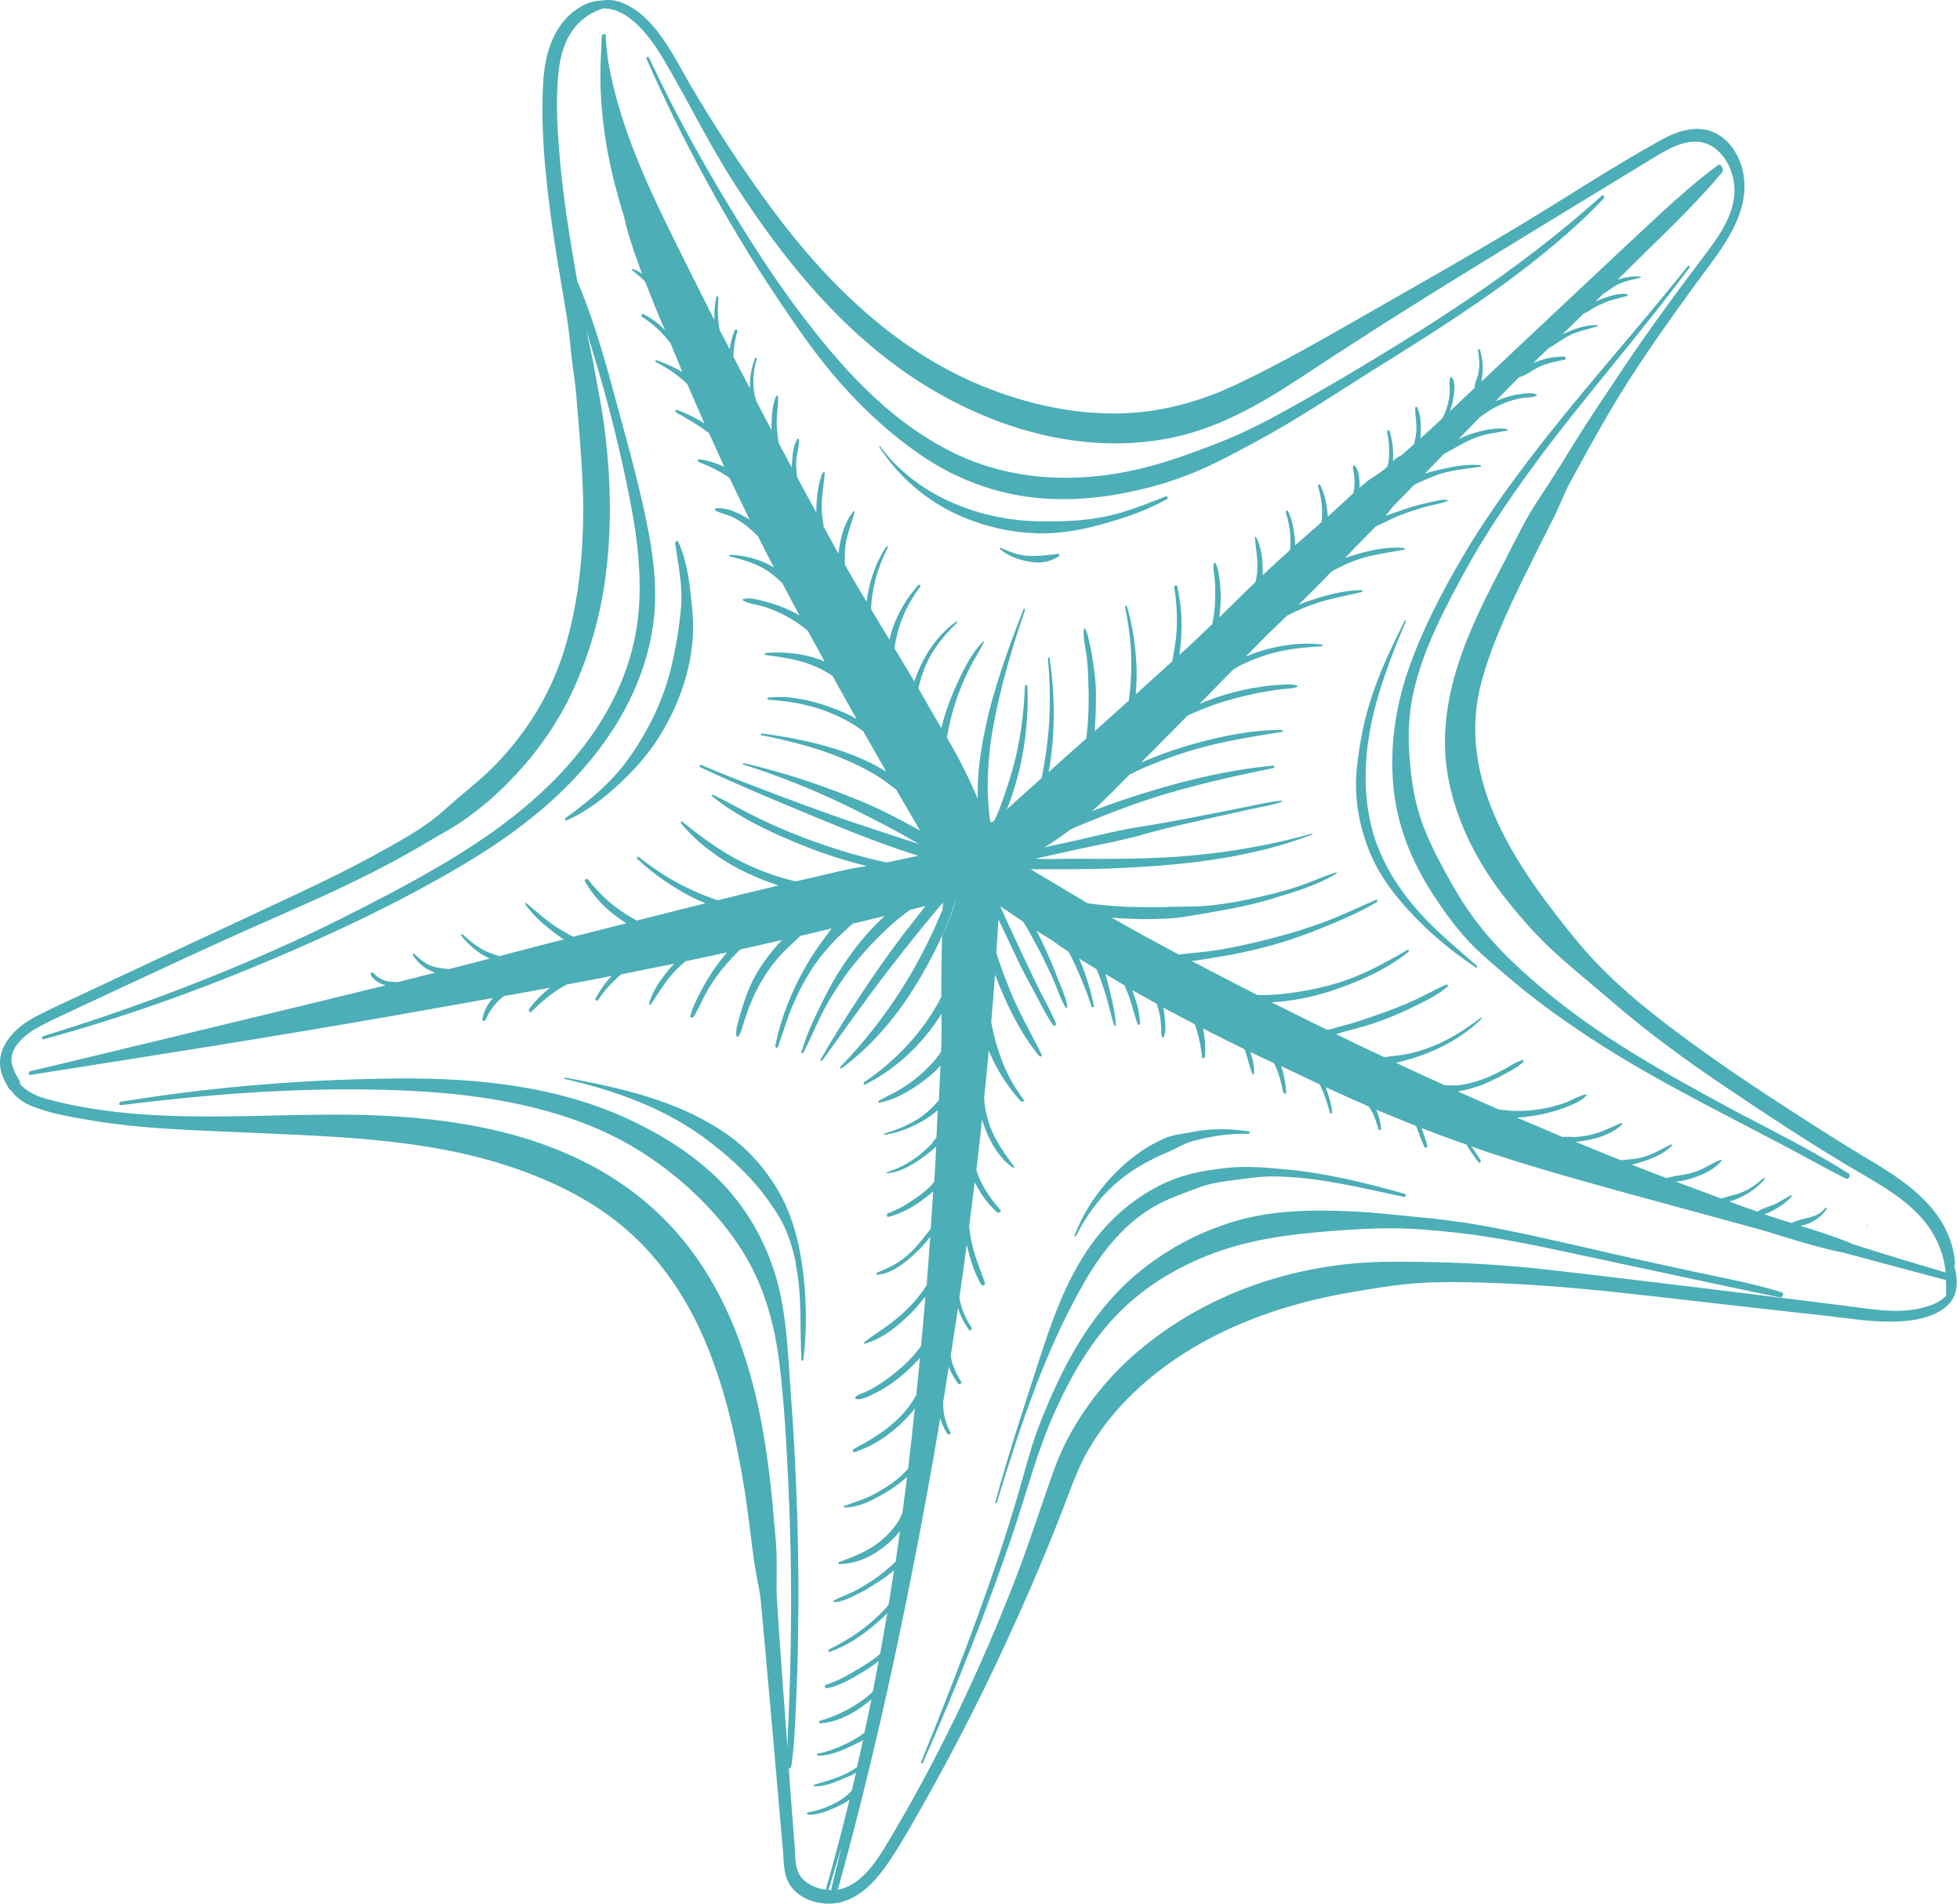 <svg width="139" height="135" viewBox="0 0 139 135" fill="none" xmlns="http://www.w3.org/2000/svg">
<g opacity="0.7">
<path d="M138.657 89.669C138.6 88.885 138.428 88.138 138.102 87.411C137.566 86.186 136.648 85.172 135.633 84.311C134.581 83.45 133.432 82.741 132.265 82.052C130.887 81.23 129.547 80.368 128.189 79.507C125.26 77.632 122.351 75.718 119.557 73.651C116.744 71.584 114.026 69.383 111.806 66.684C107.634 61.594 103.213 55.335 105.05 48.407C105.931 45.096 107.577 41.939 109.089 38.877C109.452 38.149 109.816 37.441 110.179 36.714C110.62 35.872 110.926 34.953 111.385 34.13C112.265 32.523 113.146 30.915 114.064 29.346C115.883 26.226 117.988 23.26 120.112 20.331C121.739 18.073 124.131 15.451 123.653 12.427C123.461 11.241 122.811 10.035 121.701 9.461C120.399 8.791 118.983 9.27 117.777 9.939C114.313 11.853 111.002 14.054 107.615 16.083C104.266 18.092 100.859 20.025 97.472 21.958C94.141 23.853 90.831 25.805 87.347 27.413C84.515 28.714 81.453 29.422 78.333 29.307C75.386 29.212 72.458 28.503 69.721 27.393C63.539 24.886 58.64 20.083 54.736 14.8C52.631 11.949 50.678 8.963 48.899 5.92C47.731 3.911 46.468 1.174 44.171 0.217C43.655 0.007 43.138 -0.051 42.64 0.045C42.315 0.045 41.971 0.121 41.626 0.255C40.937 0.542 40.325 1.04 39.865 1.633C38.889 2.916 38.583 4.523 38.507 6.093C38.334 9.71 38.774 13.384 39.291 16.944C39.559 18.743 39.885 20.523 40.172 22.303C40.325 23.241 40.42 24.178 40.516 25.116C40.612 26.054 40.784 26.992 40.861 27.929C41.109 31.125 41.454 34.283 41.339 37.498C41.243 40.541 40.841 43.584 39.885 46.493C38.908 49.441 37.243 52.063 35.1 54.264C33.971 55.412 32.669 56.369 31.483 57.46C30.258 58.57 28.746 59.412 27.311 60.216C24.287 61.919 21.11 63.354 17.971 64.828C14.354 66.512 5.321 70.723 4.402 71.163C3.617 71.546 2.794 71.89 2.067 72.349C1.034 72.981 -0.019 74.072 0 75.373C0 76.024 0.287 76.617 0.632 77.172C0.67 77.249 0.728 77.287 0.785 77.306C1.091 77.746 1.531 78.11 2.105 78.359C3.483 78.952 5.072 79.201 6.546 79.45C9.952 80.024 13.416 80.12 16.88 80.273C23.387 80.579 30.124 80.655 36.363 82.78C39.234 83.756 42.047 85.134 44.363 87.124C46.947 89.363 48.841 92.234 50.123 95.373C51.482 98.684 52.248 102.205 52.822 105.746C53.09 107.468 53.262 109.191 53.511 110.913C53.645 111.774 53.855 112.616 53.951 113.478C54.066 114.511 55.463 130.396 55.54 131.372C55.597 132.156 55.578 132.979 56.037 133.668C56.784 134.778 58.353 135.18 59.616 134.874C61.109 134.491 62.2 133.247 63.023 132.023C64.037 130.53 64.898 128.941 65.779 127.391C67.558 124.214 69.224 120.98 70.774 117.688C72.362 114.32 73.855 110.894 75.214 107.43C75.788 105.975 76.266 104.483 77.013 103.105C77.702 101.841 78.563 100.674 79.539 99.621C83.692 95.124 89.721 92.674 95.634 91.66C97.395 91.354 99.137 91.047 100.916 90.952C102.792 90.856 104.668 90.913 106.543 90.99C110.237 91.143 113.911 91.526 117.586 91.947C121.605 92.406 125.605 92.866 129.624 93.306C131.308 93.497 133.031 93.784 134.734 93.689C135.997 93.631 137.911 93.248 138.542 91.985C138.887 91.277 138.791 90.473 138.581 89.689L138.657 89.669ZM59.061 133.994C58.372 134.032 57.626 133.822 57.071 133.362C56.343 132.75 56.42 131.85 56.362 130.989C56.209 129.114 56.075 127.257 55.941 125.401C56.018 125.401 56.095 125.305 56.114 125.228C56.343 123.736 56.382 122.205 56.458 120.712C56.516 119.238 56.573 117.765 56.592 116.291C56.65 113.305 56.63 110.339 56.535 107.353C56.439 104.368 56.286 101.401 56.056 98.435C55.846 95.487 55.75 92.425 54.736 89.631C53.875 87.239 52.516 85.095 50.678 83.354C48.822 81.612 46.64 80.292 44.325 79.239C39.368 77 33.875 76.445 28.497 76.464C22.603 76.502 16.689 76.923 10.852 77.766C10.086 77.88 9.34 77.995 8.574 78.11C8.44 78.129 8.402 78.378 8.555 78.359C14.392 77.632 20.306 77.153 26.201 77.249C31.464 77.325 36.88 77.823 41.798 79.794C44.095 80.713 46.162 81.976 48.056 83.545C49.894 85.076 51.597 86.933 52.822 88.981C54.257 91.373 54.965 94.052 55.291 96.789C55.635 99.679 55.788 102.607 55.922 105.516C56.19 111.372 56.152 117.267 55.865 123.123C55.865 123.391 55.846 123.659 55.846 123.927C55.731 122.396 55.214 115.41 55.099 113.458C55.042 112.521 55.099 111.583 55.08 110.626C55.08 109.746 54.985 108.865 54.908 107.985C54.621 104.483 54.181 100.98 53.243 97.593C52.324 94.301 50.946 91.162 48.86 88.445C46.947 85.938 44.459 83.928 41.664 82.493C36.133 79.641 29.645 79.01 23.521 79.029C16.785 79.048 9.895 79.698 3.311 77.919C2.527 77.708 1.876 77.364 1.416 76.866C1.416 76.77 1.416 76.694 1.378 76.617C1.072 76.1 0.708 75.469 0.842 74.837C0.957 74.244 1.436 73.746 1.876 73.383C2.546 72.847 3.369 72.502 4.134 72.12C4.976 71.718 13.684 67.641 17.206 66.072C20.344 64.675 23.502 63.335 26.545 61.785C28 61.039 29.416 60.254 30.813 59.412C31.483 59.01 32.191 58.646 32.822 58.206C33.473 57.747 34.105 57.249 34.717 56.733C37.129 54.608 39.157 52.063 40.535 49.154C41.837 46.379 42.66 43.431 43.004 40.388C43.368 37.326 43.31 34.207 42.966 31.145C42.794 29.499 42.468 27.91 42.181 26.303C42.009 25.346 41.798 24.389 41.588 23.432C42.047 24.963 42.526 26.513 42.947 28.063C43.655 30.666 44.267 33.269 44.765 35.91C45.224 38.321 45.492 40.809 45.301 43.259C45.128 45.403 44.535 47.45 43.597 49.383C41.53 53.594 38.066 56.867 34.239 59.469C32.114 60.924 29.856 62.187 27.578 63.393C25.186 64.656 22.756 65.881 20.287 66.991C14.698 69.517 8.938 71.66 3.082 73.459C2.986 73.498 2.928 73.727 3.082 73.689C8.421 72.234 13.627 70.397 18.737 68.254C23.751 66.148 28.708 63.814 33.358 61C37.492 58.493 41.282 55.355 43.808 51.182C44.975 49.249 45.817 47.144 46.219 44.924C46.659 42.513 46.449 40.101 45.99 37.709C45.435 34.781 44.631 31.891 43.846 29.02C43.042 26.015 42.219 22.973 41.014 20.102C41.014 20.064 40.956 20.044 40.956 20.044C40.401 16.848 39.865 13.652 39.636 10.418C39.502 8.714 39.425 6.973 39.597 5.27C39.731 3.739 40.191 2.246 41.454 1.27C41.837 0.983 42.277 0.753 42.755 0.6C44.65 0.542 46.219 2.782 47.1 4.274C48.803 7.164 50.257 10.169 52.076 13.002C55.654 18.571 59.98 23.872 65.683 27.374C70.697 30.436 76.649 32.159 82.525 31.145C86.123 30.532 89.28 28.733 92.285 26.743C95.539 24.599 98.811 22.494 102.122 20.446C105.414 18.398 115.442 12.293 117.146 11.26C118.409 10.494 120.017 9.499 121.452 10.399C122.524 11.069 123.079 12.504 123.002 13.729C122.906 15.298 121.969 16.657 121.05 17.882C118.926 20.695 116.84 23.508 114.887 26.456C113.911 27.929 112.916 29.384 111.978 30.877C111.06 32.35 110.16 33.843 109.184 35.298C108.189 36.752 107.424 38.417 106.601 39.986C105.778 41.556 104.974 43.125 104.285 44.752C102.945 47.929 102.103 51.297 102.639 54.742C103.156 58.11 104.821 61.306 106.964 63.948C108.036 65.287 109.165 66.55 110.447 67.699C111.691 68.828 113.012 69.88 114.275 70.971C116.82 73.172 119.538 75.163 122.332 77.038C125.126 78.933 127.959 80.789 130.849 82.531C133.107 83.89 135.806 85.191 137.145 87.564C137.624 88.406 137.892 89.306 137.987 90.225C135.767 89.574 133.566 88.904 131.346 88.196L131.289 88.158C130.122 87.679 128.916 87.296 127.691 86.914C128.418 86.799 129.184 86.301 129.547 85.708C129.586 85.631 129.49 85.593 129.452 85.65C128.82 86.435 127.94 86.282 127.136 86.684L127.098 86.722C126.753 86.626 125.777 86.32 125.624 86.263C125.452 86.206 125.299 86.148 125.126 86.091C125.433 85.995 125.758 85.823 126.007 85.67C126.39 85.44 126.772 85.172 127.059 84.828C127.079 84.808 127.059 84.713 127.021 84.732C126.638 84.942 126.275 85.191 125.854 85.382C125.471 85.555 125.05 85.65 124.705 85.861L124.667 85.918C123.997 85.689 123.308 85.44 122.638 85.191C123.04 85.095 123.423 84.904 123.748 84.732C124.265 84.445 124.744 84.081 125.126 83.622C125.184 83.564 125.126 83.488 125.05 83.545C124.61 83.928 124.15 84.272 123.615 84.502C123.117 84.732 122.581 84.789 122.083 84.981C120.993 84.579 119.902 84.177 118.83 83.775C119.328 83.756 119.825 83.603 120.265 83.45C120.897 83.22 121.662 82.856 122.083 82.301C122.083 82.301 122.083 82.206 122.045 82.225C121.414 82.454 120.859 82.875 120.208 83.086C119.538 83.316 118.849 83.335 118.179 83.526C117.356 83.22 116.533 82.894 115.71 82.569C116.093 82.493 116.457 82.378 116.782 82.263C117.433 82.033 118.084 81.727 118.562 81.23C118.581 81.191 118.581 81.115 118.524 81.134C117.873 81.44 117.299 81.804 116.61 82.014C116.055 82.186 115.5 82.206 114.945 82.263C113.873 81.842 112.821 81.402 111.749 80.962C112.151 80.923 112.572 80.847 112.897 80.77C113.663 80.598 114.428 80.273 115.021 79.756C115.06 79.718 115.021 79.603 114.964 79.622C114.275 79.928 113.624 80.253 112.878 80.445C112.476 80.54 112.074 80.598 111.672 80.617C111.404 80.617 111.098 80.579 110.83 80.617C110.83 80.617 108.648 79.698 107.577 79.239C108.151 79.22 108.725 79.124 109.223 79.029C109.816 78.914 110.409 78.742 110.983 78.531C111.5 78.32 112.132 78.091 112.514 77.67C112.514 77.67 112.533 77.574 112.495 77.593C111.998 77.67 111.481 78.014 111.002 78.186C110.409 78.397 109.797 78.55 109.184 78.646C108.591 78.742 107.979 78.78 107.385 78.761C107.022 78.761 106.658 78.703 106.294 78.665C105.318 78.244 104.342 77.804 103.385 77.383C103.883 77.306 104.361 77.172 104.84 77.019C105.395 76.828 105.931 76.56 106.447 76.292C106.964 76.005 107.596 75.718 108.017 75.297C108.055 75.258 108.074 75.144 107.979 75.163C107.462 75.297 106.964 75.679 106.467 75.928C105.969 76.177 105.452 76.426 104.936 76.598C104.457 76.751 103.979 76.885 103.481 76.942C103.137 76.981 102.792 76.942 102.448 76.942C101.299 76.426 100.151 75.89 99.003 75.354C99.232 75.297 99.462 75.239 99.672 75.182C100.323 75.01 100.974 74.78 101.605 74.512C102.869 73.957 104.093 73.211 105.069 72.234C105.127 72.177 105.031 72.139 104.993 72.177C103.921 72.981 102.811 73.708 101.548 74.206C100.936 74.454 100.285 74.646 99.634 74.761C99.175 74.856 98.677 74.856 98.199 74.971C97.051 74.435 95.902 73.88 94.754 73.325C94.965 73.268 95.156 73.191 95.366 73.134C96.247 72.924 97.108 72.675 97.95 72.368C98.792 72.062 99.615 71.699 100.419 71.297C101.204 70.914 102.007 70.512 102.677 69.938C102.735 69.9 102.639 69.785 102.582 69.804C101.778 70.148 101.031 70.589 100.228 70.952C99.424 71.316 98.62 71.622 97.797 71.909C96.974 72.196 96.151 72.502 95.29 72.713C94.907 72.809 94.524 72.943 94.122 73.019C94.065 73 91.443 71.699 90.18 71.067C90.524 71.048 90.888 71.01 91.233 70.971C92.285 70.837 93.319 70.608 94.333 70.282C96.266 69.651 98.256 68.79 99.864 67.507C99.94 67.45 99.921 67.278 99.806 67.354C98.027 68.388 96.285 69.345 94.275 69.861C93.338 70.11 92.381 70.302 91.424 70.416C90.888 70.493 90.333 70.531 89.797 70.55C89.587 70.55 89.376 70.55 89.166 70.55C87.654 69.785 84.572 68.158 84.515 68.139C85.032 68.082 85.548 67.986 86.027 67.909C87.405 67.699 88.764 67.412 90.103 67.048C91.424 66.684 92.706 66.225 93.969 65.708C95.213 65.192 96.476 64.656 97.625 63.967C97.72 63.909 97.701 63.737 97.586 63.794C96.362 64.33 95.156 64.904 93.893 65.383C92.649 65.842 91.386 66.225 90.103 66.55C88.84 66.876 87.558 67.163 86.276 67.373C85.395 67.507 84.496 67.565 83.596 67.68C81.989 66.818 80.4 65.957 78.831 65.058C79.386 65.115 79.922 65.134 80.477 65.153C81.319 65.192 82.18 65.153 83.022 65.115C83.864 65.058 84.668 64.885 85.491 64.751C87.079 64.484 88.668 64.196 90.218 63.718C91.73 63.259 93.414 62.78 94.773 61.938C94.811 61.919 94.792 61.842 94.754 61.861C94.008 62.072 93.261 62.417 92.534 62.684C91.787 62.952 91.022 63.182 90.257 63.373C88.687 63.756 87.079 64.101 85.453 64.235C84.668 64.292 83.864 64.273 83.08 64.292C82.276 64.33 81.491 64.33 80.687 64.311C79.883 64.311 79.099 64.254 78.295 64.177C77.912 64.158 77.529 64.082 77.128 64.043C75.788 63.239 74.429 62.436 73.089 61.632C73.51 61.632 73.912 61.632 74.142 61.632C75.692 61.632 77.262 61.632 78.812 61.575C81.931 61.441 85.07 61.211 88.132 60.579C89.816 60.235 91.462 59.795 93.07 59.163C93.127 59.144 93.07 59.087 93.031 59.106C90.257 59.89 87.424 60.388 84.553 60.656C81.663 60.924 78.773 60.905 75.865 60.886C75.061 60.886 74.238 60.943 73.415 60.886C73.625 60.847 75.692 60.369 76.515 60.197C78.104 59.852 79.73 59.565 81.281 59.106C82.85 58.666 84.458 58.321 86.065 57.957C86.888 57.766 87.711 57.594 88.553 57.402C89.319 57.23 90.123 57.115 90.869 56.867C90.907 56.867 90.926 56.771 90.869 56.771C90.103 56.828 89.319 57.02 88.553 57.173C87.73 57.345 86.907 57.498 86.065 57.67C84.477 57.977 82.888 58.302 81.281 58.551C79.673 58.78 78.085 59.182 76.496 59.546C75.673 59.718 74.869 59.909 74.066 60.082C74.697 59.699 75.309 59.278 75.903 58.819H75.922C75.922 58.819 76.018 58.761 76.056 58.742C76.707 58.455 77.357 58.206 78.008 57.938C79.309 57.422 80.63 56.924 81.989 56.503C84.725 55.642 87.501 55.029 90.314 54.455C90.41 54.436 90.371 54.264 90.276 54.283C87.462 54.551 84.649 55.182 81.95 55.986C80.592 56.388 79.252 56.828 77.931 57.326C77.778 57.383 77.625 57.441 77.453 57.517C78.391 56.675 79.271 55.756 80.151 54.876H80.209C80.668 54.627 81.147 54.417 81.625 54.225C82.639 53.804 83.692 53.441 84.745 53.135C86.773 52.541 88.821 52.235 90.907 51.891C90.965 51.891 91.003 51.757 90.926 51.757C88.84 51.737 86.697 52.178 84.687 52.733C83.711 53.001 82.754 53.326 81.797 53.709C81.51 53.824 81.223 53.938 80.917 54.072C82.008 52.981 83.099 51.871 84.19 50.761C84.438 50.647 84.687 50.513 84.955 50.417C85.701 50.092 86.448 49.824 87.233 49.613C88.055 49.383 88.859 49.192 89.701 49.039C90.084 48.981 90.467 48.924 90.85 48.867C91.213 48.828 91.654 48.847 91.998 48.694C92.055 48.675 91.998 48.599 91.96 48.599C91.577 48.484 91.156 48.522 90.754 48.56C90.314 48.58 89.855 48.618 89.433 48.694C88.649 48.809 87.864 48.962 87.099 49.192C86.41 49.383 85.721 49.632 85.051 49.919C85.855 49.096 86.678 48.273 87.481 47.45C87.692 47.336 87.902 47.202 88.113 47.106C88.706 46.819 89.299 46.589 89.931 46.398C91.175 46.015 92.438 45.9 93.721 45.824C93.778 45.824 93.855 45.709 93.759 45.709C92.477 45.517 91.099 45.709 89.835 46.034C89.319 46.168 88.84 46.34 88.343 46.551C88.859 46.034 89.376 45.498 89.893 44.982C90.352 44.541 90.831 44.082 91.29 43.642C91.347 43.623 91.386 43.584 91.443 43.565C92.017 43.278 92.591 43.029 93.204 42.819C94.314 42.436 95.443 42.245 96.572 41.977C96.668 41.958 96.629 41.843 96.534 41.843C95.347 41.843 94.103 42.187 92.993 42.551C92.687 42.647 92.381 42.761 92.094 42.876L92.151 42.819C92.917 42.073 93.663 41.326 94.409 40.541C94.486 40.503 94.563 40.446 94.639 40.407C95.194 40.12 95.73 39.852 96.323 39.661C97.395 39.297 98.486 39.183 99.596 38.972C99.672 38.972 99.596 38.857 99.558 38.857C98.428 38.742 97.261 38.991 96.17 39.317C95.902 39.393 95.653 39.47 95.385 39.565C95.979 38.953 96.553 38.341 97.165 37.728C97.299 37.594 97.433 37.46 97.567 37.326C98.256 37.02 98.907 36.656 99.615 36.408C100.074 36.235 100.553 36.101 101.031 35.948C101.548 35.795 102.141 35.738 102.62 35.527C102.677 35.508 102.677 35.432 102.62 35.432C102.141 35.412 101.644 35.566 101.184 35.661C100.61 35.795 100.055 35.948 99.5 36.14C99.098 36.274 98.677 36.427 98.256 36.58C98.294 36.542 98.333 36.484 98.371 36.446C98.505 36.274 98.639 36.101 98.773 35.929C99.29 35.412 99.787 34.896 100.304 34.36C100.457 34.302 100.61 34.226 100.763 34.149C101.242 33.939 101.72 33.728 102.218 33.575C103.117 33.307 104.036 33.231 104.974 33.097C105.031 33.097 105.069 32.982 104.974 32.982C104.036 32.886 103.041 33.078 102.141 33.288C101.797 33.365 101.414 33.46 101.05 33.575C101.529 33.097 101.988 32.599 102.467 32.121H102.524C103.232 31.738 103.902 31.317 104.648 31.03C105.376 30.743 106.122 30.685 106.868 30.532C106.926 30.532 106.926 30.417 106.868 30.417C106.084 30.283 105.184 30.513 104.457 30.724C104.113 30.838 103.749 30.972 103.424 31.145C103.921 30.628 104.438 30.111 104.955 29.575C105.203 29.422 105.433 29.231 105.682 29.078C106.026 28.867 106.409 28.695 106.773 28.542C107.117 28.408 107.481 28.312 107.845 28.236C108.208 28.159 108.61 28.216 108.955 28.063C108.993 28.063 108.993 27.968 108.955 27.968C108.648 27.814 108.227 27.891 107.902 27.929C107.462 27.987 107.022 28.082 106.601 28.236C106.428 28.293 106.256 28.369 106.065 28.446C106.62 27.872 107.156 27.317 107.711 26.762C108.266 26.609 108.744 26.188 109.261 25.958C109.835 25.728 110.39 25.614 110.983 25.499C111.098 25.48 111.022 25.288 110.926 25.288C110.294 25.269 109.624 25.403 109.05 25.614C108.935 25.652 108.84 25.69 108.725 25.748C109.089 25.384 109.471 25.04 109.835 24.676C110.39 24.389 110.849 23.987 111.423 23.719C112.017 23.451 112.629 23.336 113.261 23.145C113.299 23.145 113.318 23.049 113.261 23.049C112.572 23.03 111.864 23.241 111.251 23.508C111.117 23.566 110.964 23.642 110.811 23.7C111.194 23.336 112.208 22.322 112.342 22.207C112.553 22.15 112.725 22.016 112.916 21.901C113.203 21.729 113.471 21.595 113.777 21.461C114.313 21.231 114.849 21.154 115.385 20.982C115.442 20.963 115.462 20.848 115.385 20.848C114.811 20.772 114.122 21.001 113.586 21.193C113.452 21.25 113.299 21.308 113.146 21.384C113.318 21.212 113.509 21.02 113.682 20.848C114.026 20.638 114.332 20.389 114.677 20.198C115.194 19.93 115.73 19.834 116.304 19.7C116.342 19.7 116.399 19.604 116.323 19.604C115.863 19.566 115.27 19.642 114.715 19.834C115.538 19.011 116.361 18.207 117.184 17.403C118.887 15.738 120.591 14.054 122.122 12.236C122.275 12.045 122.064 11.547 121.816 11.719C120.17 12.944 118.639 14.322 117.146 15.719C115.519 17.212 107.481 24.771 105.069 27.049C105.108 26.858 105.108 26.666 105.127 26.513C105.184 25.958 105.127 25.384 104.974 24.848C104.955 24.733 104.782 24.714 104.821 24.848C104.916 25.365 104.936 25.882 104.859 26.398C104.802 26.762 104.572 27.145 104.572 27.508C103.979 28.063 103.404 28.618 102.811 29.173C102.888 28.982 102.964 28.791 103.003 28.58C103.098 28.14 103.309 27.068 102.926 26.724C102.907 26.704 102.849 26.762 102.849 26.762C102.735 27.087 102.849 27.432 102.811 27.776C102.792 28.14 102.735 28.503 102.62 28.867C102.543 29.154 102.428 29.403 102.294 29.652C102.275 29.671 101.395 30.494 100.993 30.858C100.993 30.858 100.821 31.011 100.725 31.087C100.744 30.877 100.763 30.666 100.763 30.456C100.763 29.939 100.744 29.346 100.495 28.867C100.457 28.791 100.342 28.867 100.361 28.944C100.361 29.518 100.495 30.073 100.438 30.647C100.419 30.934 100.342 31.202 100.285 31.489C99.998 31.738 99.711 31.987 99.424 32.255C99.271 32.331 99.118 32.408 98.984 32.523C98.926 32.58 98.85 32.637 98.792 32.695C98.792 32.637 98.792 32.561 98.792 32.503C98.83 31.853 98.735 31.221 98.562 30.59C98.524 30.456 98.352 30.513 98.371 30.647C98.505 31.24 98.543 31.834 98.505 32.446C98.505 32.657 98.448 32.848 98.409 33.058C98.371 33.097 98.333 33.135 98.294 33.173C97.854 33.575 97.319 33.824 96.859 34.207C96.706 34.341 96.572 34.456 96.419 34.59V34.513C96.419 34.073 96.4 33.326 96.055 33.001C96.036 32.982 95.96 33.001 95.96 33.039C95.921 33.25 95.998 33.422 96.017 33.633C96.055 33.901 96.075 34.168 96.055 34.436C96.055 34.628 96.017 34.8 95.979 34.972C95.385 35.508 94.161 36.637 94.161 36.637C94.161 36.484 94.141 36.331 94.122 36.197C94.065 35.566 93.893 34.953 93.625 34.379C93.587 34.302 93.453 34.379 93.472 34.456C93.644 35.049 93.759 35.68 93.759 36.293C93.759 36.542 93.759 36.771 93.721 37.02C93.089 37.575 92.477 38.13 91.845 38.666C91.845 38.513 91.845 38.341 91.826 38.207C91.768 37.537 91.634 36.886 91.367 36.274C91.309 36.14 91.137 36.216 91.194 36.35C91.386 36.963 91.501 37.594 91.52 38.245C91.52 38.513 91.52 38.762 91.481 39.01C90.831 39.585 90.18 40.178 89.548 40.79C89.548 40.695 89.548 40.599 89.548 40.503C89.548 39.718 89.472 38.819 89.089 38.111C89.089 38.073 88.993 38.053 88.993 38.111C89.051 38.857 89.204 39.565 89.166 40.312C89.166 40.637 89.108 40.943 89.051 41.25C88.189 42.092 87.328 42.934 86.467 43.776C86.505 43.45 86.544 43.125 86.563 42.781C86.582 42.321 86.563 41.862 86.525 41.384C86.467 40.924 86.429 40.331 86.199 39.929C86.161 39.872 86.065 39.929 86.065 39.986C86.027 40.484 86.161 41.001 86.18 41.498C86.18 41.977 86.18 42.455 86.161 42.934C86.123 43.374 86.065 43.814 85.969 44.254C85.434 44.771 84.898 45.269 84.362 45.785C84.113 45.996 83.883 46.226 83.635 46.436C83.73 45.843 83.769 45.249 83.788 44.675C83.826 43.623 83.711 42.57 83.481 41.556C83.462 41.46 83.252 41.517 83.271 41.613C83.443 42.647 83.501 43.699 83.443 44.733C83.405 45.46 83.252 46.168 83.137 46.895C82.429 47.527 80.707 49.077 80.553 49.23C80.553 49.096 80.553 48.962 80.573 48.828C80.611 48.158 80.63 47.489 80.573 46.819C80.496 45.517 80.285 44.235 79.922 42.991C79.903 42.895 79.769 42.991 79.788 43.049C80.056 44.331 80.228 45.651 80.228 46.972C80.228 47.603 80.209 48.216 80.151 48.847C80.132 49.115 80.075 49.383 80.056 49.67C79.252 50.398 78.448 51.106 77.644 51.833C77.644 51.642 77.644 51.469 77.663 51.316C77.721 50.57 77.721 49.824 77.721 49.096C77.721 48.331 77.606 47.546 77.491 46.781C77.434 46.417 77.376 46.034 77.281 45.671C77.204 45.307 77.147 44.905 76.955 44.58C76.936 44.541 76.86 44.58 76.86 44.618C76.802 45.288 77.013 46.053 77.089 46.742C77.166 47.527 77.185 48.312 77.204 49.096C77.204 49.881 77.204 50.666 77.128 51.45C77.109 51.757 77.07 52.063 77.032 52.369C76.151 53.154 75.252 53.938 74.372 54.742C74.85 52.082 74.831 49.269 74.429 46.627C74.429 46.57 74.314 46.627 74.314 46.666C74.467 48.331 74.506 50.015 74.372 51.68C74.276 52.867 74.104 54.015 73.874 55.163C73.051 55.89 72.228 56.637 71.405 57.383C71.405 57.345 71.444 57.288 71.463 57.249C71.807 56.369 72.075 55.45 72.305 54.532C72.745 52.599 72.955 50.627 72.86 48.637C72.86 48.541 72.688 48.56 72.688 48.637C72.611 50.589 72.362 52.541 71.845 54.417C71.597 55.316 71.309 56.197 70.984 57.077C70.85 57.441 70.697 57.804 70.525 58.168C70.487 58.206 70.429 58.244 70.391 58.283C70.334 58.283 70.295 58.283 70.238 58.283C70.219 58.168 70.2 58.053 70.18 57.938C70.104 57.288 70.066 56.656 70.046 56.005C70.046 54.589 70.142 53.173 70.391 51.795C70.888 48.905 71.731 46.053 72.688 43.259C72.707 43.202 72.63 43.106 72.592 43.183C71.501 45.977 70.468 48.79 69.855 51.737C69.568 53.135 69.357 54.512 69.338 55.948C69.338 56.158 69.338 56.388 69.338 56.618C69.032 55.929 68.726 55.24 68.381 54.551C67.999 53.785 67.578 53.039 67.156 52.292C67.329 51.259 67.597 50.225 67.96 49.23C68.19 48.599 68.458 47.986 68.764 47.374C69.07 46.742 69.472 46.168 69.778 45.537C69.778 45.498 69.74 45.441 69.721 45.479C68.783 46.436 68.152 47.833 67.616 49.058C67.271 49.881 66.965 50.742 66.755 51.623C66.468 51.144 65.396 49.269 65.128 48.809C65.262 48.235 65.434 47.661 65.683 47.106C66.2 45.938 66.965 45.039 67.865 44.159C67.922 44.101 67.865 44.044 67.807 44.082C66.774 44.79 65.951 45.881 65.396 46.972C65.185 47.393 64.994 47.852 64.841 48.312C64.382 47.527 63.903 46.742 63.425 45.958C63.501 45.479 63.616 45.001 63.75 44.522C64.075 43.47 64.592 42.474 65.262 41.594C65.338 41.479 65.166 41.422 65.109 41.498C64.324 42.379 63.731 43.374 63.329 44.484C63.233 44.771 63.138 45.058 63.08 45.364C62.64 44.637 62.219 43.929 61.779 43.202C61.779 42.761 61.836 42.321 61.913 41.9C62.085 40.829 62.468 39.814 62.946 38.857C62.984 38.781 62.908 38.666 62.85 38.762C62.238 39.68 61.836 40.714 61.606 41.805C61.549 42.073 61.492 42.379 61.453 42.666C60.937 41.805 60.42 40.924 59.922 40.044C59.903 39.718 59.922 39.374 59.922 39.049C59.98 38.073 60.362 37.211 60.611 36.293C60.63 36.235 60.554 36.235 60.516 36.274C59.884 37.02 59.616 38.111 59.482 39.068C59.482 39.125 59.482 39.202 59.463 39.259C59.367 39.087 58.659 37.805 58.41 37.345C58.353 36.905 58.276 36.465 58.276 36.025C58.257 35.183 58.429 34.379 58.487 33.537C58.487 33.441 58.353 33.48 58.334 33.537C58.008 34.322 57.913 35.259 57.894 36.12C57.894 36.197 57.894 36.274 57.894 36.35C57.434 35.508 56.994 34.685 56.535 33.843C56.496 33.499 56.458 33.154 56.458 32.81C56.458 32.255 56.707 31.661 56.65 31.125C56.65 31.125 56.611 31.068 56.592 31.087C56.248 31.489 56.209 32.274 56.171 32.791C56.171 32.905 56.171 33.02 56.152 33.154C55.846 32.58 55.54 32.006 55.233 31.432C55.214 31.336 55.195 31.221 55.176 31.125C55.138 30.8 55.099 30.456 55.08 30.13C55.061 29.441 55.214 28.771 55.176 28.082C55.176 27.987 55.061 28.063 55.042 28.102C54.755 28.714 54.736 29.499 54.717 30.169C54.717 30.264 54.717 30.379 54.717 30.494C54.334 29.786 53.97 29.078 53.607 28.369C53.53 28.063 53.453 27.738 53.434 27.393C53.396 26.743 53.473 26.092 53.664 25.46C53.683 25.384 53.587 25.307 53.549 25.403C53.281 26.073 53.166 26.762 53.186 27.47V27.547C52.803 26.8 52.401 26.054 52.018 25.307V25.212C52.018 24.638 52.133 24.063 52.286 23.508C52.324 23.355 52.152 23.317 52.095 23.451C51.922 23.872 51.808 24.312 51.75 24.771C51.52 24.312 51.291 23.853 51.042 23.413C51.004 23.202 50.965 22.992 50.946 22.781C50.889 22.226 50.908 21.671 50.946 21.116C50.946 21.02 50.812 20.944 50.793 21.078C50.698 21.575 50.64 22.13 50.659 22.686C49.473 20.331 48.286 17.977 47.138 15.623C45.396 12.025 43.789 8.236 43.119 4.274C43.042 3.681 42.985 3.088 42.947 2.495C42.947 2.341 42.679 2.437 42.679 2.552C42.66 2.877 42.64 3.222 42.64 3.547C42.392 7.107 42.908 10.686 43.884 14.111C43.999 14.513 44.114 14.915 44.248 15.317C44.305 15.547 44.344 15.757 44.401 15.987C44.612 16.81 44.899 17.652 45.186 18.456C45.301 18.781 45.415 19.087 45.53 19.413C45.301 19.241 45.071 19.126 44.86 19.068C44.803 19.068 44.803 19.126 44.841 19.145C45.109 19.413 45.415 19.623 45.683 19.891C45.722 19.93 45.741 19.949 45.76 19.987C46.2 21.116 46.64 22.226 47.138 23.355V23.394C46.717 22.934 46.181 22.552 45.607 22.264C45.492 22.207 45.454 22.418 45.549 22.475C46.334 22.973 46.985 23.604 47.54 24.312C47.769 24.867 48.344 26.245 48.382 26.379C47.789 26.015 47.138 25.748 46.545 25.537C46.487 25.518 46.449 25.652 46.506 25.671C47.214 26.015 47.865 26.456 48.458 26.972C48.554 27.068 48.65 27.145 48.745 27.24C49.147 28.159 49.549 29.078 49.951 30.015C49.339 29.633 48.669 29.288 47.98 29.058C47.865 29.02 47.884 29.212 47.961 29.25C48.707 29.671 49.415 30.073 50.104 30.57C50.162 30.609 50.219 30.666 50.277 30.704C50.64 31.508 51.004 32.293 51.367 33.097C50.774 32.829 50.162 32.637 49.568 32.561C49.473 32.561 49.473 32.714 49.549 32.752C50.315 33.058 51.061 33.403 51.731 33.881C52.209 34.877 52.688 35.872 53.166 36.848C52.477 36.408 51.559 35.948 50.774 36.044C50.717 36.044 50.659 36.14 50.717 36.178C51.119 36.427 51.635 36.484 52.056 36.714C52.497 36.944 52.898 37.231 53.262 37.556C53.434 37.709 53.587 37.862 53.76 38.034C54.123 38.762 54.506 39.508 54.889 40.235C54.793 40.178 54.678 40.12 54.583 40.063C53.721 39.604 52.764 39.374 51.788 39.336C51.731 39.336 51.674 39.431 51.75 39.451C52.688 39.68 53.587 39.929 54.391 40.446C54.774 40.695 55.138 41.02 55.482 41.345C55.884 42.111 56.286 42.857 56.688 43.623C56.477 43.508 56.267 43.393 56.056 43.297C55.501 43.029 54.908 42.819 54.315 42.666C53.836 42.532 53.205 42.34 52.707 42.474C52.669 42.474 52.65 42.551 52.688 42.57C53.147 42.838 53.779 42.876 54.296 43.049C54.812 43.221 55.31 43.45 55.788 43.699C56.324 43.986 56.822 44.331 57.281 44.714C57.683 45.441 58.085 46.187 58.487 46.914C58.334 46.838 58.181 46.781 58.028 46.723C56.86 46.321 55.501 46.187 54.276 46.302C54.2 46.302 54.238 46.436 54.276 46.436C55.52 46.608 56.745 46.761 57.913 47.297C58.315 47.47 58.678 47.68 59.042 47.929C59.252 48.292 60.382 50.34 60.745 50.972C60.152 50.627 59.501 50.359 58.908 50.149C57.53 49.651 55.961 49.288 54.487 49.46C54.391 49.46 54.43 49.613 54.487 49.613C55.941 49.709 57.358 49.938 58.717 50.474C59.386 50.742 60.018 51.048 60.63 51.431C60.841 51.565 61.032 51.699 61.224 51.852C61.76 52.809 62.315 53.766 62.85 54.704L62.774 54.666C61.874 54.111 60.917 53.69 59.922 53.326C58.008 52.656 56.037 52.273 54.028 52.005C53.97 52.005 53.894 52.101 53.97 52.12C55.903 52.503 57.817 52.981 59.635 53.728C60.535 54.091 61.415 54.532 62.238 55.029C62.697 55.316 63.138 55.661 63.559 55.986C64.037 56.809 65.166 58.761 65.262 58.895C64.917 58.704 64.573 58.512 64.209 58.321C63.004 57.67 61.779 57.077 60.496 56.579C57.989 55.565 55.406 54.723 52.764 54.111C52.707 54.111 52.631 54.187 52.707 54.206C55.195 54.991 57.626 55.967 59.98 57.096C61.147 57.67 62.315 58.264 63.463 58.876C64.037 59.182 64.63 59.527 65.185 59.852C64.956 59.776 62.047 58.819 60.822 58.417C58.2 57.536 55.616 56.56 53.032 55.565C51.922 55.144 50.832 54.704 49.741 54.245C49.664 54.206 49.549 54.34 49.626 54.379C51.693 55.355 53.798 56.254 55.903 57.134C58.449 58.187 60.994 59.278 63.616 60.177C64.114 60.35 64.63 60.522 65.128 60.675C64.822 60.732 63.31 61.058 62.87 61.153C62.563 61.077 62.257 61.02 61.951 60.943C61.396 60.809 60.841 60.656 60.305 60.503C59.176 60.177 58.085 59.795 56.994 59.393C55.903 58.972 54.812 58.512 53.76 57.996C52.688 57.479 51.635 56.867 50.564 56.35C50.506 56.331 50.449 56.407 50.487 56.445C52.305 57.919 54.563 58.972 56.707 59.852C57.779 60.292 58.87 60.675 59.98 61C60.477 61.153 60.975 61.287 61.492 61.402C61.339 61.421 61.185 61.46 61.032 61.479C59.961 61.632 58.889 61.938 57.836 62.168C57.358 62.283 56.898 62.378 56.42 62.493C55.999 62.378 55.578 62.283 55.176 62.149C54.315 61.881 53.453 61.536 52.65 61.134C51.08 60.35 49.721 59.335 48.363 58.244C48.305 58.206 48.267 58.321 48.286 58.359C49.396 59.718 50.927 60.847 52.477 61.651C53.243 62.034 54.028 62.378 54.831 62.646C54.946 62.684 55.08 62.742 55.214 62.78C55.023 62.819 52.133 63.527 50.889 63.833C50.736 63.775 50.564 63.718 50.41 63.66C49.779 63.431 49.166 63.163 48.554 62.857C47.387 62.283 46.315 61.555 45.282 60.752C45.205 60.694 45.148 60.847 45.205 60.905C46.2 61.842 47.31 62.627 48.497 63.297C48.994 63.584 49.511 63.833 50.028 64.043C48.401 64.445 46.774 64.866 45.167 65.268C44.765 65.058 44.363 64.809 43.999 64.56C43.119 63.948 42.353 63.182 41.684 62.34C41.626 62.264 41.416 62.378 41.473 62.474C42.028 63.45 42.794 64.292 43.693 64.962C43.923 65.134 44.171 65.306 44.42 65.46C43.578 65.67 41.052 66.321 40.65 66.416C40.267 66.225 39.904 65.995 39.54 65.785C38.736 65.268 38.047 64.637 37.32 64.024C37.263 63.967 37.243 64.101 37.263 64.139C37.837 64.943 38.621 65.613 39.406 66.206C39.597 66.34 39.789 66.474 39.98 66.608C38.449 66.991 36.918 67.392 35.406 67.794C35.062 67.68 34.717 67.565 34.392 67.412C33.798 67.105 33.301 66.704 32.803 66.244C32.727 66.187 32.688 66.302 32.727 66.359C33.205 66.972 33.932 67.603 34.736 67.967C33.76 68.216 32.803 68.464 31.827 68.713C31.425 68.656 31.023 68.636 30.641 68.502C30.143 68.33 29.741 67.986 29.378 67.622C29.339 67.584 29.263 67.66 29.282 67.718C29.665 68.33 30.22 68.751 30.87 68.962C30.315 69.096 28.535 69.555 28.21 69.632C27.904 69.613 27.598 69.632 27.272 69.517C27.1 69.459 26.909 69.364 26.756 69.249C26.622 69.153 26.545 69 26.392 68.943C26.354 68.943 26.315 68.943 26.296 68.981C26.258 69.345 26.832 69.67 27.119 69.785C27.196 69.804 27.272 69.842 27.349 69.861C23.751 70.761 2.45 75.89 2.163 75.947C2.029 75.966 1.972 76.254 2.144 76.215C10.756 74.856 19.368 73.517 27.961 72.005C30.296 71.584 32.631 71.182 34.966 70.761C34.564 71.201 34.315 71.699 34.2 72.273C34.162 72.426 34.411 72.407 34.449 72.292C34.717 71.641 35.157 71.067 35.731 70.627C36.822 70.436 37.913 70.225 39.004 70.034C38.449 70.474 37.952 70.971 37.531 71.526C37.454 71.622 37.569 71.852 37.684 71.737C38.277 71.144 38.889 70.608 39.597 70.148C39.789 70.034 39.98 69.919 40.191 69.804C41.262 69.613 42.315 69.402 43.387 69.192C42.927 69.67 42.545 70.206 42.239 70.799C42.181 70.933 42.334 71.01 42.411 70.895C42.851 70.263 43.349 69.689 43.923 69.192C43.961 69.153 44.018 69.115 44.076 69.077C45.32 68.828 46.564 68.579 47.808 68.33C47.75 68.407 47.674 68.464 47.616 68.541C46.966 69.287 46.296 70.187 46.028 71.163C46.009 71.258 46.143 71.239 46.181 71.182C46.755 70.302 47.272 69.44 48.018 68.694C48.21 68.502 48.401 68.33 48.611 68.158C49.588 67.948 50.583 67.737 51.559 67.526C51.233 67.909 50.927 68.311 50.64 68.713C50.296 69.23 49.97 69.766 49.683 70.321C49.415 70.856 49.09 71.469 48.956 72.062C48.937 72.177 49.128 72.158 49.186 72.1C49.53 71.565 49.76 70.971 50.066 70.416C50.372 69.88 50.698 69.364 51.08 68.885C51.444 68.426 51.827 67.986 52.248 67.565C52.324 67.488 52.42 67.392 52.516 67.316C52.841 67.239 54.793 66.799 55.463 66.646C55.367 66.761 55.252 66.857 55.157 66.972C54.64 67.565 54.162 68.177 53.76 68.847C53.358 69.498 53.052 70.206 52.803 70.933C52.669 71.316 52.554 71.718 52.439 72.12C52.324 72.541 52.152 73.038 52.229 73.459C52.229 73.536 52.343 73.517 52.382 73.459C52.611 73.115 52.688 72.656 52.822 72.273C52.956 71.871 53.09 71.469 53.262 71.067C53.549 70.359 53.913 69.689 54.315 69.058C54.736 68.426 55.214 67.833 55.769 67.297C56.075 67.01 56.382 66.704 56.688 66.416L56.745 66.359C57.492 66.187 58.238 66.015 58.984 65.823C58.87 65.957 58.755 66.11 58.659 66.263C58.085 67.01 57.568 67.775 57.109 68.579C56.133 70.282 55.348 72.234 54.985 74.168C54.985 74.244 55.118 74.359 55.157 74.263C55.52 73.268 55.807 72.234 56.229 71.258C56.592 70.397 57.032 69.555 57.53 68.77C58.008 68.024 58.563 67.354 59.176 66.704C59.501 66.359 59.865 66.053 60.209 65.728C60.305 65.632 60.401 65.555 60.496 65.479C60.554 65.479 62.047 65.115 62.736 64.943C62.544 65.134 62.334 65.326 62.142 65.517C61.339 66.34 60.611 67.239 59.961 68.196C59.31 69.134 58.755 70.129 58.257 71.163C57.721 72.254 57.166 73.421 56.841 74.588C56.803 74.703 56.956 74.703 56.994 74.608C57.53 73.536 57.97 72.445 58.544 71.392C59.099 70.378 59.75 69.402 60.458 68.502C61.147 67.622 61.894 66.818 62.717 66.034C63.138 65.632 63.559 65.249 64.018 64.904C64.171 64.771 64.343 64.656 64.515 64.522C64.898 64.426 65.262 64.33 65.626 64.235C65.358 64.579 65.109 64.924 64.86 65.23C64.037 66.263 63.252 67.316 62.487 68.407C60.975 70.57 59.52 72.828 58.2 75.105C58.142 75.22 58.276 75.258 58.334 75.163C59.884 73.038 61.377 70.895 62.984 68.809C63.769 67.794 64.573 66.78 65.377 65.785C65.798 65.268 66.812 64.062 66.87 63.986C66.87 64.158 66.85 64.33 66.85 64.484C66.582 65.096 66.334 65.708 66.046 66.302C65.511 67.431 64.917 68.541 64.267 69.613C62.927 71.794 61.377 73.804 59.597 75.641C59.559 75.679 59.597 75.794 59.673 75.756C61.702 74.263 63.405 72.292 64.745 70.168C65.434 69.077 66.046 67.967 66.602 66.799C66.659 66.665 66.697 66.531 66.793 66.378C67.08 65.728 67.386 65.038 67.616 64.292C67.692 64.043 67.75 63.89 67.807 63.66C67.75 63.909 67.692 64.158 67.616 64.388C67.386 65.077 67.099 65.728 66.812 66.378C66.774 67.507 66.774 68.636 66.755 69.766C66.755 70.072 66.755 70.378 66.755 70.684C65.53 73.115 63.501 75.239 61.281 76.732C61.224 76.77 61.243 76.942 61.339 76.904C63.501 75.832 65.472 73.995 66.774 71.871C66.774 72.311 66.774 72.751 66.774 73.211C66.774 73.67 66.755 74.11 66.736 74.569C66.372 75.163 65.855 75.66 65.338 76.139C64.898 76.522 64.439 76.866 63.941 77.172C63.425 77.498 62.85 77.746 62.315 78.053C62.257 78.091 62.295 78.206 62.353 78.186C63.52 77.976 64.688 77.249 65.626 76.541C66.008 76.254 66.372 75.928 66.697 75.545C66.678 75.966 66.602 77.612 66.582 78.014C66.104 78.55 65.626 79.029 64.975 79.411C64.286 79.832 63.52 80.139 62.736 80.368C62.678 80.368 62.678 80.483 62.736 80.464C63.597 80.33 64.439 80.024 65.204 79.603C65.645 79.373 66.123 79.067 66.506 78.703C66.468 79.354 66.448 80.005 66.41 80.655C66.257 80.828 66.142 81.019 65.989 81.191C65.702 81.478 65.396 81.746 65.07 81.995C64.401 82.493 63.693 82.875 62.908 83.105C62.85 83.124 62.87 83.201 62.927 83.182C63.769 83.143 64.63 82.627 65.3 82.167C65.683 81.899 66.046 81.612 66.391 81.287C66.353 82.129 66.314 82.952 66.257 83.775C66.18 83.871 66.104 83.985 66.027 84.062C65.721 84.368 65.377 84.655 65.013 84.904C64.382 85.344 63.712 85.765 62.984 86.014C62.87 86.052 62.87 86.32 63.004 86.282C63.807 86.072 64.592 85.67 65.262 85.191C65.53 85 65.874 84.751 66.18 84.464C66.123 85.363 66.066 86.244 66.008 87.124C65.626 87.603 65.243 88.1 64.822 88.559C64.477 88.904 64.094 89.248 63.673 89.516C63.214 89.823 62.716 90.014 62.219 90.225C62.142 90.263 62.104 90.378 62.219 90.378C63.214 90.32 64.19 89.535 64.879 88.885C65.262 88.521 65.645 88.138 65.97 87.698C65.893 88.713 65.74 90.99 65.721 91.105C65.645 91.22 65.568 91.354 65.492 91.469C65.204 91.87 64.898 92.234 64.554 92.598C64.133 93.038 63.673 93.44 63.195 93.803C62.583 94.282 61.874 94.684 61.281 95.181C61.281 95.181 61.224 95.296 61.281 95.277C62.583 94.952 63.788 93.937 64.707 92.999C65.032 92.655 65.338 92.291 65.626 91.928C65.53 93.095 65.434 94.282 65.319 95.449C65.128 95.679 64.956 95.928 64.745 96.157C64.382 96.559 63.98 96.923 63.559 97.267C63.099 97.65 62.602 98.014 62.085 98.32C61.836 98.473 61.568 98.607 61.3 98.722C61.09 98.818 60.822 98.875 60.669 99.047C60.65 99.066 60.63 99.124 60.669 99.162C61.013 99.353 61.74 98.932 62.066 98.779C62.659 98.492 63.195 98.129 63.712 97.727C64.19 97.344 64.649 96.923 65.07 96.464C65.128 96.406 65.185 96.33 65.243 96.272C65.166 97.153 65.07 98.052 64.975 98.932C64.802 99.181 64.669 99.449 64.477 99.698C64.19 100.1 63.846 100.444 63.482 100.789C62.621 101.574 61.606 102.167 60.573 102.722C60.458 102.779 60.439 103.009 60.611 102.951C61.798 102.588 62.908 101.861 63.807 101.019C64.152 100.693 64.573 100.291 64.879 99.851C64.726 101.286 64.573 102.722 64.401 104.138C63.96 104.636 63.444 105.057 62.87 105.42C62.391 105.727 61.894 106.014 61.377 106.224C60.879 106.435 60.343 106.588 59.846 106.798C59.846 106.798 59.769 106.875 59.846 106.875C60.937 106.932 62.161 106.224 63.061 105.669C63.482 105.401 63.941 105.076 64.324 104.712C64.228 105.554 64.114 106.396 63.999 107.258C63.922 107.43 63.865 107.602 63.769 107.755C63.52 108.176 63.195 108.578 62.831 108.923C61.874 109.86 60.707 110.32 59.482 110.76C59.425 110.779 59.444 110.894 59.52 110.894C60.841 110.894 62.104 110.224 63.061 109.363C63.291 109.152 63.578 108.884 63.827 108.559C63.731 109.286 63.616 110.013 63.52 110.722C63.023 111.181 62.525 111.621 61.951 112.004C61.492 112.31 61.013 112.597 60.535 112.846C60.075 113.076 59.597 113.229 59.138 113.478C59.099 113.497 59.099 113.592 59.138 113.592C59.635 113.592 60.152 113.344 60.592 113.133C61.09 112.903 61.587 112.616 62.047 112.31C62.468 112.042 62.984 111.717 63.405 111.334C63.272 112.138 63.157 112.961 63.023 113.765C62.64 114.262 62.142 114.702 61.683 115.104C60.803 115.851 59.827 116.425 58.812 116.942C58.717 116.999 58.717 117.171 58.85 117.114C59.999 116.731 61.071 116.004 61.989 115.238C62.295 114.97 62.64 114.683 62.927 114.358C62.755 115.334 62.602 116.291 62.41 117.267C61.97 117.669 61.415 117.994 60.956 118.281C60.209 118.741 59.425 119.181 58.583 119.449C58.468 119.487 58.468 119.717 58.602 119.697C59.501 119.564 60.382 119.028 61.147 118.568C61.53 118.339 61.951 118.071 62.315 117.765C62.257 118.052 61.989 119.506 61.894 119.946C61.53 120.31 61.071 120.635 60.669 120.884C59.903 121.363 59.061 121.745 58.181 121.994C58.085 122.013 58.047 122.205 58.181 122.185C59.176 122.128 60.114 121.688 60.917 121.152C61.205 120.961 61.511 120.731 61.798 120.482C61.645 121.267 61.472 122.071 61.3 122.855C61.281 122.874 61.224 122.913 61.224 122.913C60.879 123.181 60.496 123.391 60.114 123.583C59.444 123.908 58.717 124.214 57.989 124.329C57.894 124.329 57.951 124.482 58.047 124.482C58.85 124.482 59.654 124.138 60.382 123.793C60.573 123.697 60.898 123.563 61.205 123.372C61.071 124.004 60.917 124.635 60.783 125.286C59.884 125.956 58.793 126.224 57.721 126.549C57.683 126.549 57.645 126.645 57.721 126.645C58.429 126.702 59.272 126.338 59.903 126.071C60.152 125.975 60.439 125.841 60.707 125.688C60.611 126.109 60.516 126.53 60.401 126.97C59.654 127.793 58.334 128.329 57.281 128.501C57.205 128.501 57.224 128.654 57.281 128.654C57.97 128.712 58.736 128.386 59.367 128.099C59.616 127.984 59.961 127.812 60.248 127.602C59.731 129.707 59.176 131.831 58.583 133.917C58.544 134.07 58.717 134.07 58.774 133.936C59.08 132.941 59.386 131.927 59.693 130.913C59.444 131.908 59.214 132.884 58.965 133.879C58.946 133.975 58.965 134.032 59.004 134.07H58.927L59.061 133.994ZM67.578 63.756C67.578 63.756 67.578 63.852 67.578 63.89C67.578 63.852 67.578 63.794 67.578 63.756ZM137.949 91.909C137.643 92.272 137.145 92.483 136.648 92.636C134.964 93.172 133.126 92.885 131.423 92.655C127.576 92.157 112.61 90.32 108.974 89.937C105.471 89.574 101.969 89.44 98.467 89.459C92.228 89.516 86.046 91.488 81.166 95.43C78.869 97.267 76.917 99.641 75.577 102.282C74.85 103.717 74.391 105.248 73.855 106.779C73.281 108.463 72.707 110.128 72.075 111.793C69.53 118.396 66.429 124.903 62.755 130.97C61.989 132.233 60.917 133.745 59.367 133.994C59.406 133.955 59.425 133.936 59.444 133.879C61.951 124.846 63.941 115.659 65.645 106.454C66.008 104.483 66.353 102.53 66.678 100.559C66.793 100.942 66.965 101.325 67.195 101.669C67.252 101.765 67.463 101.669 67.405 101.554C67.099 100.999 66.927 100.387 66.889 99.755C66.889 99.641 66.889 99.507 66.889 99.392C67.023 98.569 67.156 97.746 67.29 96.923C67.463 97.382 67.712 97.784 67.96 98.109C68.037 98.205 68.247 98.071 68.171 97.975C67.807 97.401 67.52 96.789 67.424 96.119C67.597 95.009 67.769 93.88 67.941 92.751C68.113 93.306 68.381 93.823 68.726 94.301C68.822 94.435 68.956 94.205 68.879 94.09C68.458 93.459 68.171 92.77 68.037 92.023C68.209 90.779 68.4 89.516 68.554 88.253C68.783 89.191 69.07 90.205 69.568 91.047C69.683 91.239 69.912 91.143 69.836 90.913C69.51 89.976 69.128 89.095 68.917 88.119C68.822 87.737 68.783 87.354 68.726 86.971C68.86 85.918 68.994 84.866 69.128 83.813C69.51 84.598 70.027 85.344 70.697 85.938C70.793 86.033 71.061 85.918 70.946 85.784C70.334 85.095 69.798 84.349 69.434 83.488C69.357 83.316 69.3 83.143 69.243 82.971C69.377 81.765 69.53 80.56 69.644 79.354C69.702 79.584 69.778 79.813 69.874 80.043C70.257 81.057 70.927 82.186 71.845 82.799C71.903 82.837 71.941 82.761 71.903 82.703C71.271 81.804 70.64 80.981 70.238 79.928C70.046 79.411 69.912 78.895 69.836 78.34C69.817 78.167 69.798 77.976 69.798 77.804C69.912 76.694 70.027 75.584 70.123 74.474C70.161 74.588 70.219 74.722 70.276 74.837C70.793 76.024 71.539 77.134 72.4 78.091C72.477 78.186 72.668 78.052 72.592 77.957C71.788 76.904 71.214 75.775 70.812 74.512C70.621 73.938 70.468 73.344 70.353 72.77C70.353 72.675 70.314 72.579 70.295 72.483C70.391 71.354 70.487 70.225 70.563 69.096C70.754 69.613 70.965 70.129 71.195 70.646C71.865 72.12 72.668 73.67 73.721 74.895C73.778 74.952 73.912 74.856 73.874 74.78C73.128 73.268 72.286 71.852 71.654 70.282C71.348 69.517 71.042 68.751 70.793 67.967C70.735 67.814 70.697 67.66 70.659 67.507C70.716 66.742 70.754 65.957 70.812 65.192C70.888 65.345 71.788 67.258 72.171 68.062C72.553 68.866 72.975 69.651 73.396 70.416C73.817 71.182 74.199 72.024 74.716 72.713C74.793 72.809 74.907 72.656 74.888 72.579C74.582 71.794 74.142 71.048 73.759 70.282C73.357 69.479 71.788 66.168 71.405 65.306C71.252 64.962 71.099 64.618 70.946 64.273H70.965C71.482 64.618 72.018 64.981 72.553 65.345C72.688 65.555 72.822 65.766 72.936 65.976C73.262 66.57 73.606 67.182 73.912 67.794C74.199 68.388 74.487 68.962 74.754 69.574C75.022 70.187 75.214 70.895 75.597 71.45C75.635 71.488 75.692 71.45 75.692 71.412C75.635 70.799 75.329 70.168 75.099 69.593C74.85 68.943 74.601 68.311 74.314 67.68C74.066 67.105 73.797 66.55 73.51 65.995C73.893 66.225 74.276 66.474 74.659 66.704C75.022 66.972 75.405 67.239 75.788 67.488C75.845 67.603 75.903 67.699 75.96 67.814C76.132 68.177 76.324 68.56 76.477 68.924C76.821 69.727 77.147 70.531 77.415 71.373C77.434 71.45 77.606 71.431 77.587 71.335C77.415 70.512 77.185 69.689 76.898 68.885C76.783 68.579 76.668 68.273 76.534 67.967C76.783 68.12 77.587 68.617 77.759 68.713C77.797 68.809 77.855 68.924 77.893 69.019C78.046 69.44 78.199 69.842 78.333 70.263C78.601 71.067 78.754 71.909 79.022 72.713C79.041 72.79 79.137 72.713 79.137 72.656C79.08 71.794 78.869 70.914 78.659 70.072C78.582 69.727 78.486 69.402 78.391 69.058C78.85 69.326 79.29 69.593 79.749 69.861C79.864 70.148 79.998 70.436 80.094 70.723C80.305 71.354 80.458 72.005 80.687 72.636C80.707 72.713 80.84 72.636 80.84 72.579C80.84 71.871 80.63 71.144 80.4 70.474C80.362 70.378 80.343 70.282 80.305 70.206C80.879 70.531 81.453 70.856 82.027 71.163C82.123 71.45 82.199 71.718 82.257 72.024C82.314 72.311 82.333 72.617 82.352 72.904C82.352 73.134 82.333 73.364 82.429 73.574H82.486C82.773 73.191 82.601 72.311 82.563 71.871C82.563 71.737 82.525 71.584 82.505 71.45C82.678 71.546 84.151 72.311 84.725 72.617C84.783 72.77 84.84 72.924 84.879 73.077C85.07 73.689 85.185 74.321 85.242 74.971C85.242 75.086 85.434 75.01 85.453 74.914C85.51 74.244 85.453 73.574 85.319 72.924C86.295 73.421 87.29 73.919 88.266 74.397C88.496 74.971 88.572 75.622 88.84 76.177C88.879 76.234 88.936 76.177 88.936 76.12C88.974 75.622 88.84 75.086 88.668 74.588C88.783 74.646 89.893 75.182 90.352 75.373C90.429 75.526 90.505 75.679 90.563 75.832C90.754 76.349 90.888 76.866 90.984 77.402C91.003 77.517 91.233 77.632 91.213 77.44C91.175 76.885 91.079 76.196 90.85 75.584C90.926 75.622 92.744 76.483 93.587 76.885C93.644 77 93.701 77.096 93.74 77.21C93.988 77.746 94.161 78.32 94.314 78.895C94.352 79.029 94.486 78.914 94.486 78.818C94.39 78.263 94.256 77.708 94.046 77.172V77.096C94.199 77.172 96.228 78.091 97.07 78.454C97.165 78.588 97.261 78.742 97.338 78.895C97.529 79.277 97.644 79.679 97.759 80.081C97.778 80.177 97.95 80.1 97.95 80.024C97.912 79.641 97.797 79.124 97.606 78.684C98.543 79.067 99.481 79.45 100.419 79.832C100.476 79.966 100.534 80.1 100.572 80.215C100.706 80.598 100.859 80.981 101.031 81.344C101.07 81.44 101.242 81.344 101.223 81.249C101.127 80.828 100.955 80.407 100.821 79.986C101.873 80.387 102.926 80.789 103.998 81.153C104.247 81.593 104.553 81.995 104.84 82.397C104.936 82.531 105.07 82.359 104.993 82.244C104.782 81.918 104.572 81.593 104.342 81.287C105.471 81.689 106.62 82.052 107.768 82.416C112.457 83.851 117.222 85.095 121.969 86.397C123.021 86.684 124.055 86.971 125.107 87.258C126.983 87.832 128.858 88.445 130.791 88.827C133.203 89.478 135.614 90.129 138.007 90.76C138.026 91.143 138.026 91.545 138.007 91.928L137.949 91.909Z" fill="#008B97"/>
<path d="M55.327 57.249C55.327 57.249 55.365 57.154 55.327 57.173C55.27 57.192 55.289 57.268 55.327 57.249Z" fill="#008B97"/>
<path d="M132.419 86.952C132.419 86.952 132.438 86.837 132.4 86.856C132.361 86.856 132.381 86.971 132.419 86.952Z" fill="#008B97"/>
<path d="M55.062 21.04C56.497 23.183 57.952 25.308 59.674 27.241C61.358 29.135 63.215 30.838 65.32 32.274C67.425 33.728 69.856 34.724 72.363 35.145C75.061 35.604 77.894 35.393 80.554 34.781C81.951 34.475 83.329 34.054 84.631 33.518C86.142 32.905 87.559 32.121 88.994 31.355C91.827 29.843 94.468 28.063 97.185 26.36C102.372 23.126 107.654 19.834 112.151 15.643C112.687 15.145 113.204 14.628 113.721 14.092C113.816 13.978 113.721 13.748 113.587 13.882C109.108 17.92 104.171 21.327 99.042 24.485C96.401 26.111 93.76 27.681 91.042 29.173C89.683 29.92 88.324 30.628 86.889 31.202C85.511 31.757 84.095 32.293 82.678 32.733C77.626 34.322 72.133 34.417 67.349 31.968C62.909 29.709 59.54 25.92 56.593 21.977C54.756 19.528 53.11 16.944 51.541 14.341C49.933 11.662 48.402 8.944 47.024 6.15C46.679 5.461 46.354 4.753 46.01 4.064C45.952 3.949 45.818 4.102 45.856 4.179C48.44 10.054 51.502 15.7 55.062 21.04Z" fill="#008B97"/>
<path d="M119.69 18.877C116.035 23.47 112.073 27.814 108.514 32.484C106.791 34.742 105.145 37.058 103.71 39.508C102.217 42.053 100.82 44.752 99.863 47.527C98.944 50.168 98.543 53.115 98.83 55.89C99.097 58.55 100.093 61.019 101.528 63.258C102.275 64.426 103.078 65.555 103.997 66.57C104.896 67.565 105.949 68.407 106.963 69.287C109.069 71.086 111.327 72.675 113.662 74.167C118.504 77.23 123.729 79.679 128.762 82.435C129.47 82.818 130.178 83.201 130.905 83.564C131.097 83.66 131.288 83.296 131.097 83.201C128.532 81.574 125.776 80.215 123.097 78.799C120.705 77.517 118.332 76.215 116.016 74.799C113.719 73.402 111.518 71.871 109.451 70.148C107.365 68.407 105.451 66.55 103.94 64.273C103.193 63.144 102.542 61.957 101.93 60.77C101.375 59.68 100.877 58.57 100.552 57.383C100.188 56.082 100.035 54.742 99.94 53.383C99.844 52.044 99.921 50.646 100.188 49.326C100.763 46.551 102.064 43.891 103.404 41.403C104.724 38.895 106.255 36.503 107.901 34.207C111.193 29.556 114.982 25.288 118.446 20.771C118.906 20.178 119.346 19.585 119.805 18.992C119.863 18.896 119.786 18.781 119.709 18.877H119.69Z" fill="#008B97"/>
<path d="M126.351 91.622C124.17 90.952 121.911 90.55 119.691 90.071C117.222 89.535 114.773 89 112.323 88.425C109.854 87.871 107.404 87.296 104.897 86.856C103.424 86.607 101.95 86.416 100.457 86.282C99.022 86.148 97.567 85.976 96.132 85.899C93.261 85.765 90.371 85.765 87.577 86.588C84.936 87.373 82.505 88.693 80.419 90.492C78.238 92.387 76.611 94.779 75.329 97.344C74.659 98.684 74.066 100.062 73.549 101.459C73.032 102.894 72.649 104.387 72.228 105.86C70.544 111.621 68.401 117.229 66.18 122.817C65.894 123.525 65.606 124.233 65.319 124.941C65.281 125.037 65.415 125.075 65.453 124.98C67.826 119.602 70.008 114.128 71.884 108.559C72.841 105.707 73.587 102.779 74.831 100.042C75.999 97.459 77.472 94.913 79.501 92.923C81.376 91.086 83.673 89.727 86.142 88.827C88.725 87.87 91.52 87.507 94.256 87.296C95.711 87.181 97.185 87.086 98.658 87.086C100.132 87.086 101.606 87.22 103.079 87.373C105.701 87.66 108.247 88.157 110.83 88.713C115.481 89.708 125.777 91.928 126.256 91.985C126.428 92.004 126.562 91.679 126.351 91.622Z" fill="#008B97"/>
<path d="M70.697 106.53C72.343 101.133 74.142 95.66 76.975 90.779C78.238 88.617 79.865 86.607 82.104 85.401C82.697 85.076 83.329 84.827 83.96 84.598C84.649 84.33 85.3 84.062 86.008 83.909C86.678 83.756 87.348 83.698 88.037 83.603C88.764 83.507 89.453 83.411 90.18 83.411C93.357 83.411 96.496 84.215 99.577 84.866C99.673 84.866 99.749 84.674 99.654 84.655C96.879 83.871 94.084 83.181 91.214 82.914C89.778 82.78 88.324 82.646 86.908 82.818C85.491 82.971 84.094 83.22 82.793 83.794C80.324 84.885 78.257 86.779 76.841 89.057C75.386 91.353 74.506 93.937 73.664 96.521C72.592 99.851 71.482 103.162 70.583 106.53C70.564 106.626 70.659 106.607 70.678 106.53H70.697Z" fill="#008B97"/>
<path d="M76.306 87.641C77.416 85.421 78.985 83.679 81.186 82.473C81.722 82.186 82.258 81.918 82.813 81.689C83.406 81.44 83.961 81.076 84.593 80.904C85.856 80.56 87.215 80.349 88.535 80.387C88.612 80.387 88.669 80.234 88.573 80.215C87.234 80.024 85.932 79.986 84.612 80.253C83.961 80.387 83.291 80.426 82.679 80.674C82.047 80.942 81.454 81.268 80.899 81.65C78.851 83.067 77.09 85.249 76.21 87.583C76.172 87.66 76.267 87.717 76.306 87.622V87.641Z" fill="#008B97"/>
<path d="M56.438 89.67C56.898 91.89 56.706 94.167 56.84 96.406C56.84 96.502 56.955 96.502 56.974 96.406C57.223 94.416 57.204 92.349 56.974 90.359C56.745 88.426 56.285 86.397 55.328 84.674C54.391 82.99 53.128 81.517 51.539 80.407C49.989 79.335 48.267 78.531 46.468 77.938C44.381 77.249 42.238 76.79 40.075 76.407C40.018 76.407 39.999 76.483 40.056 76.502C43.654 77.325 47.195 78.588 50.18 80.847C51.596 81.919 53.013 83.182 54.104 84.598C54.659 85.325 55.194 86.091 55.596 86.914C55.998 87.775 56.266 88.694 56.458 89.631L56.438 89.67Z" fill="#008B97"/>
<path d="M82.66 35.202C81.206 35.776 79.77 36.35 78.239 36.656C76.746 36.943 75.215 36.982 73.703 36.962C70.928 36.924 68.153 36.178 65.78 34.723C64.479 33.919 63.311 32.867 62.412 31.642C62.374 31.604 62.316 31.642 62.354 31.68C63.847 34.015 66.125 35.852 68.708 36.829C70.105 37.364 71.522 37.69 73.014 37.785C74.622 37.9 76.153 37.69 77.703 37.288C79.445 36.829 81.206 36.273 82.775 35.374C82.871 35.317 82.775 35.144 82.66 35.183V35.202Z" fill="#008B97"/>
<path d="M75.004 39.278C74.334 39.355 73.607 39.451 72.937 39.412C72.21 39.374 71.616 39.125 70.966 38.838C70.908 38.819 70.908 38.915 70.927 38.934C71.463 39.412 72.229 39.68 72.937 39.814C73.703 39.967 74.411 39.872 75.081 39.451C75.157 39.393 75.119 39.24 75.023 39.259L75.004 39.278Z" fill="#008B97"/>
<path d="M100.763 64.809C99.557 63.488 98.523 61.996 97.835 60.35C96.437 57.02 96.667 53.173 97.624 49.747C98.179 47.795 98.906 45.9 99.71 44.044C99.71 44.006 99.653 43.948 99.633 43.986C98.811 45.632 97.988 47.317 97.394 49.058C96.782 50.819 96.418 52.599 96.227 54.455C96.035 56.254 96.303 58.13 96.916 59.833C97.528 61.594 98.581 63.106 99.825 64.465C101.241 66.034 102.906 67.431 104.667 68.598C104.763 68.656 104.801 68.522 104.724 68.464C103.365 67.278 101.968 66.129 100.744 64.79L100.763 64.809Z" fill="#008B97"/>
<path d="M40.189 58.168C41.529 57.575 42.753 56.656 43.825 55.661C44.974 54.608 45.988 53.479 46.811 52.139C48.399 49.556 49.394 46.436 49.107 43.374C48.954 41.728 48.801 39.929 48.093 38.398C48.036 38.264 47.863 38.436 47.883 38.532C48.093 40.025 48.418 41.479 48.303 42.991C48.189 44.427 47.94 45.862 47.615 47.259C47.289 48.637 46.773 49.996 46.122 51.259C45.49 52.465 44.725 53.709 43.825 54.742C42.734 56.005 41.452 57.02 40.112 57.996C40.036 58.053 40.055 58.187 40.17 58.149L40.189 58.168Z" fill="#008B97"/>
</g>
</svg>
